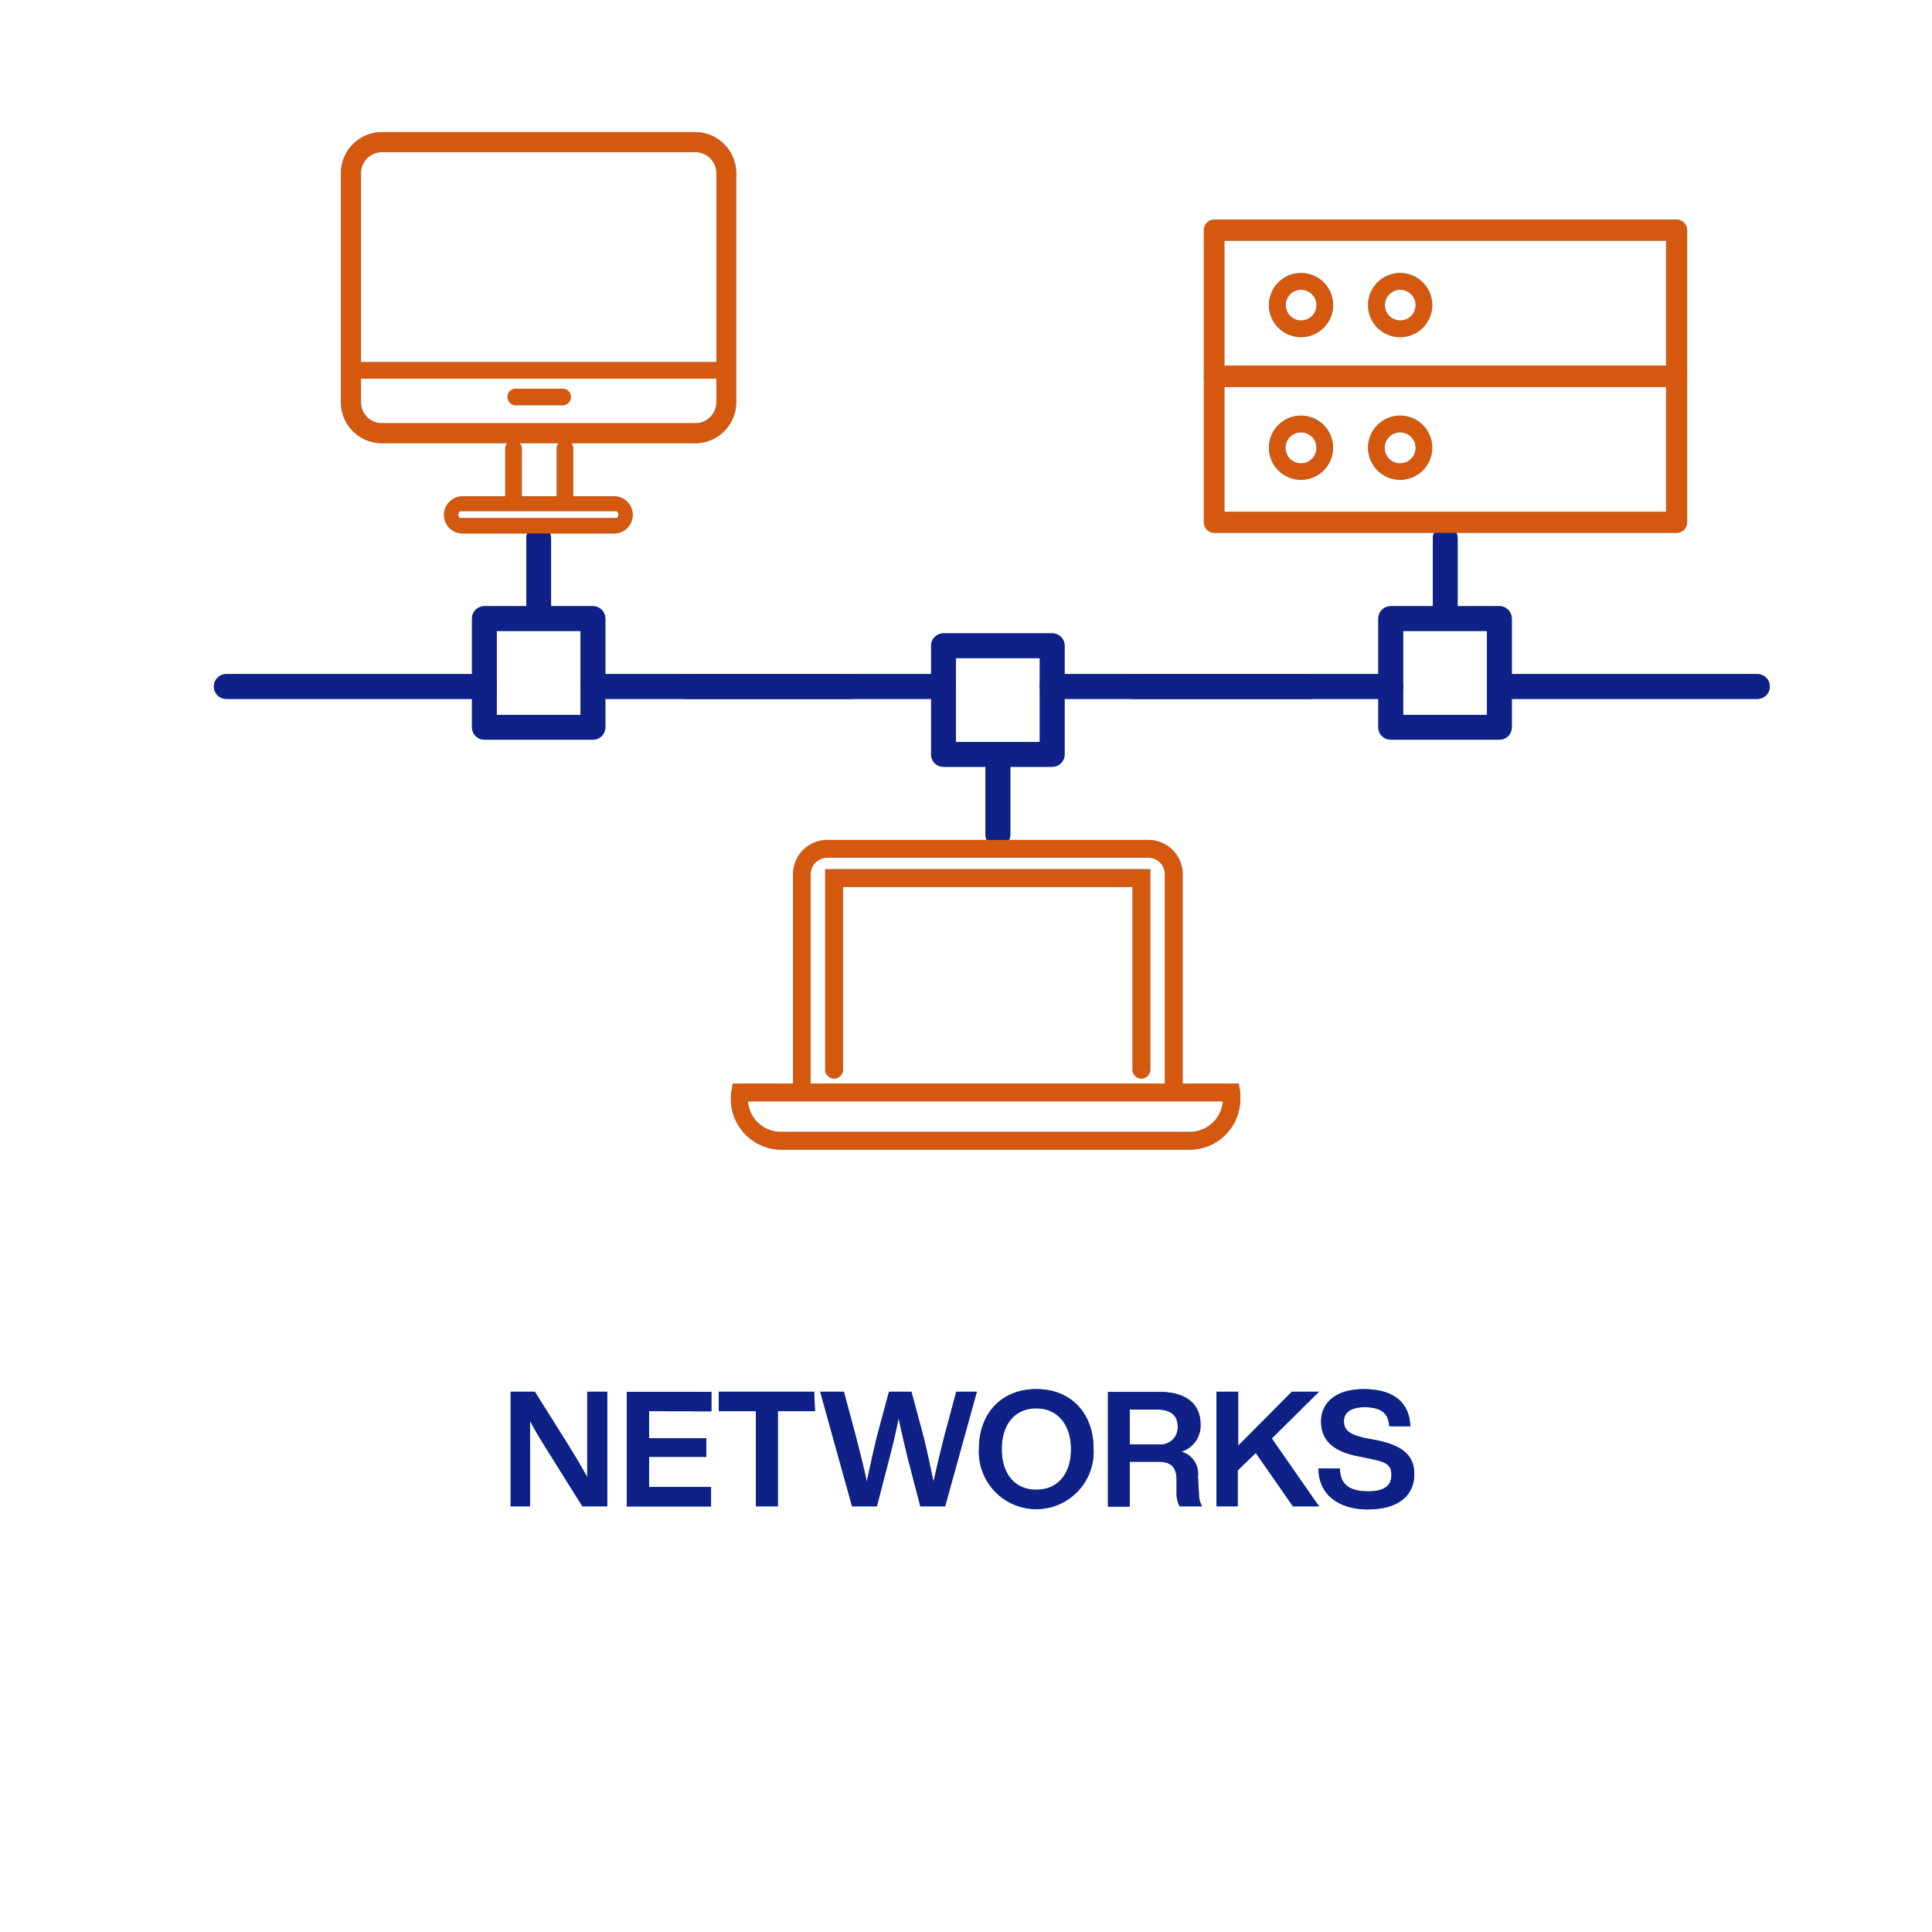 <?xml version="1.0" encoding="UTF-8"?>
<svg xmlns="http://www.w3.org/2000/svg" viewBox="0 0 155.91 155.91">
  <defs>
    <style>.cls-1{fill:#085a96;}.cls-2{fill:#4aaee0;}.cls-3{fill:#0f2086;}.cls-4{fill:#d4580e;}.cls-5{fill:none;}</style>
  </defs>
  <g id="Colour_1" data-name="Colour 1">
    <path class="cls-1" d="M49,112.31v9.25h-2l-2.58-4.12c-.58-.92-1.18-1.88-1.65-2.78,0,1.64,0,3.12,0,4.49v2.41H41.21v-9.25h1.95l2.59,4.12c.52.84,1.17,1.91,1.64,2.78,0-1.64,0-3.12,0-4.49v-2.41Z"></path>
    <path class="cls-1" d="M52.38,113.88v2.18H57v1.51H52.38V120h5v1.57h-6.8v-9.25h6.83v1.57Z"></path>
    <path class="cls-1" d="M65.77,113.88h-3v7.68H61v-7.68h-3v-1.57h7.7Z"></path>
    <path class="cls-1" d="M78.83,112.31l-2.56,9.25h-2l-1-3.85c-.26-1.06-.53-2.18-.75-3.27-.22,1.09-.48,2.21-.76,3.27l-1,3.85h-2l-2.57-9.25H68.1l1,3.73c.29,1.14.6,2.35.85,3.52.25-1.17.52-2.38.79-3.53l1-3.72h1.81l1,3.72c.28,1.15.54,2.37.78,3.54.26-1.17.56-2.39.84-3.53l1-3.73Z"></path>
    <path class="cls-1" d="M79,116.94c0-2.92,1.85-4.84,4.63-4.84s4.62,1.92,4.62,4.84a4.63,4.63,0,1,1-9.25,0Zm7.43,0c0-2-1.11-3.29-2.8-3.29s-2.79,1.24-2.79,3.29,1.1,3.28,2.79,3.28S86.43,119,86.43,116.94Z"></path>
    <path class="cls-1" d="M97,121.56h-1.8a2.18,2.18,0,0,1-.25-1.1l0-1c0-1.18-.55-1.5-1.48-1.5H91.17v3.62H89.41v-9.25h4.2c2.14,0,3.27,1,3.27,2.61a2.2,2.2,0,0,1-1.55,2.21,1.83,1.83,0,0,1,1.34,2l.08,1.37A2.11,2.11,0,0,0,97,121.56Zm-3.52-5a1.38,1.38,0,0,0,1.56-1.45c0-.91-.61-1.36-1.62-1.36H91.17v2.81Z"></path>
    <path class="cls-1" d="M102.63,116.08l3.81,5.48h-2.1l-3-4.31-1.46,1.41v2.9H98.17v-9.25h1.75v4.36l4.33-4.36h2.19Z"></path>
    <path class="cls-1" d="M106.4,118.51h1.73c0,1.45,1,1.84,2.29,1.84s1.87-.46,1.87-1.33-.48-1.06-1.9-1.34l-.78-.16c-1.79-.34-3-1.13-3-2.81,0-1.53,1.21-2.61,3.43-2.61,2.6,0,3.71,1.22,3.77,3h-1.7c-.06-1-.57-1.54-2-1.54-1.12,0-1.66.44-1.66,1.14s.43,1.08,1.8,1.37l.81.15c2.18.43,3.07,1.27,3.07,2.74,0,1.84-1.43,2.85-3.75,2.85S106.41,120.64,106.4,118.51Z"></path>
    <path class="cls-1" d="M80.53,68.36a1,1,0,0,1-1-1V61.88a1,1,0,1,1,2,0v5.48A1,1,0,0,1,80.53,68.36Z"></path>
    <path class="cls-1" d="M84.91,61.88H76.14a1,1,0,0,1-1-1V52.11a1,1,0,0,1,1-1h8.77a1,1,0,0,1,1,1v8.77A1,1,0,0,1,84.91,61.88Zm-7.77-2h6.77V53.11H77.14Z"></path>
    <path class="cls-1" d="M105.74,56.4H84.91a1,1,0,0,1,0-2h20.83a1,1,0,0,1,0,2Z"></path>
    <path class="cls-1" d="M76.14,56.4H55.32a1,1,0,0,1,0-2H76.14a1,1,0,0,1,0,2Z"></path>
    <path class="cls-1" d="M116.63,49.92a1,1,0,0,1-1-1V43.44a1,1,0,0,1,2,0v5.48A1,1,0,0,1,116.63,49.92Z"></path>
    <path class="cls-1" d="M121,59.69h-8.77a1,1,0,0,1-1-1V49.92a1,1,0,0,1,1-1H121a1,1,0,0,1,1,1v8.77A1,1,0,0,1,121,59.69Zm-7.77-2H120V50.92h-6.77Z"></path>
    <path class="cls-1" d="M112.25,56.4H91.42a1,1,0,0,1,0-2h20.83a1,1,0,0,1,0,2Z"></path>
    <path class="cls-1" d="M141.84,56.4H121a1,1,0,0,1,0-2h20.82a1,1,0,0,1,0,2Z"></path>
    <path class="cls-1" d="M43.47,49.92a1,1,0,0,1-1-1V43.44a1,1,0,0,1,2,0v5.48A1,1,0,0,1,43.47,49.92Z"></path>
    <path class="cls-1" d="M47.85,59.69H39.09a1,1,0,0,1-1-1V49.92a1,1,0,0,1,1-1h8.76a1,1,0,0,1,1,1v8.77A1,1,0,0,1,47.85,59.69Zm-7.76-2h6.76V50.92H40.09Z"></path>
    <path class="cls-1" d="M39.09,56.4H18.26a1,1,0,1,1,0-2H39.09a1,1,0,0,1,0,2Z"></path>
    <path class="cls-1" d="M68.68,56.4H47.85a1,1,0,0,1,0-2H68.68a1,1,0,0,1,0,2Z"></path>
    <path class="cls-2" d="M56.12,10.66H30.82A3.32,3.32,0,0,0,27.51,14V32.46a3.31,3.31,0,0,0,3.31,3.31H40.93a.63.63,0,0,0-.16.42v3.86H37.33a1.48,1.48,0,0,0,0,3H49.56a1.48,1.48,0,0,0,0-3h-3.3V36.19a.63.63,0,0,0-.16-.42h10a3.31,3.31,0,0,0,3.31-3.31V14A3.32,3.32,0,0,0,56.12,10.66ZM49.75,41.25c.08,0,.15.13.15.28s-.07.27-.15.27H37.14c-.08,0-.15-.13-.15-.27s.07-.28.15-.28Zm-4.83-5.06v3.86H42.11V36.19a.63.63,0,0,0-.17-.42h3.15A.63.63,0,0,0,44.92,36.19ZM29.13,30.56H57.81v1.9a1.69,1.69,0,0,1-1.69,1.69H30.82a1.69,1.69,0,0,1-1.69-1.69Zm1.69-18.28h25.3A1.69,1.69,0,0,1,57.81,14V29.22H29.13V14A1.69,1.69,0,0,1,30.82,12.28Z"></path>
    <path class="cls-2" d="M41.71,32.7h3.61a.67.67,0,1,0,0-1.33H41.71a.67.67,0,1,0,0,1.33Z"></path>
    <path class="cls-2" d="M135.3,43H98a.85.85,0,0,1-.85-.86V30.36a.85.85,0,0,1,.85-.85H135.3a.85.85,0,0,1,.85.85V42.15A.85.85,0,0,1,135.3,43ZM98.81,41.3h35.64V31.22H98.81Z"></path>
    <path class="cls-2" d="M105,38.72a2.59,2.59,0,1,1,2.58-2.58A2.59,2.59,0,0,1,105,38.72Zm0-3.83a1.25,1.25,0,1,0,1.24,1.25A1.25,1.25,0,0,0,105,34.89Z"></path>
    <path class="cls-2" d="M113,38.72a2.59,2.59,0,1,1,2.58-2.58A2.59,2.59,0,0,1,113,38.72Zm0-3.83a1.25,1.25,0,1,0,1.24,1.25A1.25,1.25,0,0,0,113,34.89Z"></path>
    <path class="cls-2" d="M135.3,31.22H98a.85.85,0,0,1-.85-.86V18.57a.85.85,0,0,1,.85-.85H135.3a.85.85,0,0,1,.85.85V30.36A.85.85,0,0,1,135.3,31.22ZM98.81,29.51h35.64V19.43H98.81Z"></path>
    <path class="cls-2" d="M105,27.21a2.59,2.59,0,1,1,2.58-2.59A2.59,2.59,0,0,1,105,27.21Zm0-3.83a1.24,1.24,0,1,0,1.24,1.24A1.25,1.25,0,0,0,105,23.38Z"></path>
    <path class="cls-2" d="M113,27.21a2.59,2.59,0,1,1,2.58-2.59A2.59,2.59,0,0,1,113,27.21Zm0-3.83a1.24,1.24,0,1,0,1.24,1.24A1.25,1.25,0,0,0,113,23.38Z"></path>
    <path class="cls-2" d="M100.07,88.05l-.1-.61H95.44V70.54a2.77,2.77,0,0,0-2.76-2.76H66.74A2.77,2.77,0,0,0,64,70.54v16.9H59.13l-.1.61a3.66,3.66,0,0,0-.05.64,4.09,4.09,0,0,0,4.09,4.09H96a4.09,4.09,0,0,0,4.09-4.09A3.66,3.66,0,0,0,100.07,88.05Zm-1.39.83A2.67,2.67,0,0,1,96,91.34h-33a2.66,2.66,0,0,1-2.64-2.46ZM94,87.44H65.42V70.54a1.33,1.33,0,0,1,1.32-1.32H92.68A1.32,1.32,0,0,1,94,70.54Z"></path>
    <path class="cls-2" d="M66.59,86.32a.72.72,0,1,0,1.44,0V71.58H91.39V86.32a.72.72,0,1,0,1.44,0V70.14H66.59Z"></path>
  </g>
  <g id="Colour_2" data-name="Colour 2">
    <path class="cls-3" d="M49,112.31v9.25h-2l-2.58-4.12c-.58-.92-1.18-1.88-1.65-2.78,0,1.64,0,3.12,0,4.49v2.41H41.21v-9.25h1.95l2.59,4.12c.52.84,1.17,1.91,1.64,2.78,0-1.64,0-3.12,0-4.49v-2.41Z"></path>
    <path class="cls-3" d="M52.38,113.88v2.18H57v1.51H52.38V120h5v1.57h-6.8v-9.25h6.83v1.57Z"></path>
    <path class="cls-3" d="M65.77,113.88h-3v7.68H61v-7.68h-3v-1.57h7.7Z"></path>
    <path class="cls-3" d="M78.83,112.31l-2.56,9.25h-2l-1-3.85c-.26-1.06-.53-2.18-.75-3.27-.22,1.09-.48,2.21-.76,3.27l-1,3.85h-2l-2.57-9.25H68.1l1,3.73c.29,1.14.6,2.35.85,3.52.25-1.17.52-2.38.79-3.53l1-3.72h1.81l1,3.72c.28,1.15.54,2.37.78,3.54.26-1.17.56-2.39.84-3.53l1-3.73Z"></path>
    <path class="cls-3" d="M79,116.94c0-2.92,1.85-4.84,4.63-4.84s4.62,1.92,4.62,4.84a4.63,4.63,0,1,1-9.25,0Zm7.43,0c0-2-1.11-3.29-2.8-3.29s-2.79,1.24-2.79,3.29,1.1,3.28,2.79,3.28S86.43,119,86.43,116.94Z"></path>
    <path class="cls-3" d="M97,121.56h-1.8a2.18,2.18,0,0,1-.25-1.1l0-1c0-1.18-.55-1.5-1.48-1.5H91.17v3.62H89.41v-9.25h4.2c2.14,0,3.27,1,3.27,2.61a2.2,2.2,0,0,1-1.55,2.21,1.83,1.83,0,0,1,1.34,2l.08,1.37A2.11,2.11,0,0,0,97,121.56Zm-3.52-5a1.38,1.38,0,0,0,1.56-1.45c0-.91-.61-1.36-1.62-1.36H91.17v2.81Z"></path>
    <path class="cls-3" d="M102.63,116.08l3.81,5.48h-2.1l-3-4.31-1.46,1.41v2.9H98.17v-9.25h1.75v4.36l4.33-4.36h2.19Z"></path>
    <path class="cls-3" d="M106.4,118.51h1.73c0,1.45,1,1.84,2.29,1.84s1.87-.46,1.87-1.33-.48-1.06-1.9-1.34l-.78-.16c-1.79-.34-3-1.13-3-2.81,0-1.53,1.21-2.61,3.43-2.61,2.6,0,3.71,1.22,3.77,3h-1.7c-.06-1-.57-1.54-2-1.54-1.12,0-1.66.44-1.66,1.14s.43,1.08,1.8,1.37l.81.15c2.18.43,3.07,1.27,3.07,2.74,0,1.84-1.43,2.85-3.75,2.85S106.41,120.64,106.4,118.51Z"></path>
    <path class="cls-3" d="M80.53,68.36a1,1,0,0,1-1-1V61.88a1,1,0,1,1,2,0v5.48A1,1,0,0,1,80.53,68.36Z"></path>
    <path class="cls-3" d="M84.91,61.88H76.14a1,1,0,0,1-1-1V52.11a1,1,0,0,1,1-1h8.77a1,1,0,0,1,1,1v8.77A1,1,0,0,1,84.91,61.88Zm-7.77-2h6.77V53.11H77.14Z"></path>
    <path class="cls-3" d="M105.74,56.4H84.91a1,1,0,0,1,0-2h20.83a1,1,0,0,1,0,2Z"></path>
    <path class="cls-3" d="M76.14,56.4H55.32a1,1,0,0,1,0-2H76.14a1,1,0,0,1,0,2Z"></path>
    <path class="cls-3" d="M116.63,49.92a1,1,0,0,1-1-1V43.44a1,1,0,0,1,2,0v5.48A1,1,0,0,1,116.63,49.92Z"></path>
    <path class="cls-3" d="M121,59.69h-8.77a1,1,0,0,1-1-1V49.92a1,1,0,0,1,1-1H121a1,1,0,0,1,1,1v8.77A1,1,0,0,1,121,59.69Zm-7.77-2H120V50.92h-6.77Z"></path>
    <path class="cls-3" d="M112.25,56.4H91.42a1,1,0,0,1,0-2h20.83a1,1,0,0,1,0,2Z"></path>
    <path class="cls-3" d="M141.84,56.4H121a1,1,0,0,1,0-2h20.82a1,1,0,0,1,0,2Z"></path>
    <path class="cls-3" d="M43.47,49.92a1,1,0,0,1-1-1V43.44a1,1,0,0,1,2,0v5.48A1,1,0,0,1,43.47,49.92Z"></path>
    <path class="cls-3" d="M47.85,59.69H39.09a1,1,0,0,1-1-1V49.92a1,1,0,0,1,1-1h8.76a1,1,0,0,1,1,1v8.77A1,1,0,0,1,47.85,59.69Zm-7.76-2h6.76V50.92H40.09Z"></path>
    <path class="cls-3" d="M39.09,56.4H18.26a1,1,0,1,1,0-2H39.09a1,1,0,0,1,0,2Z"></path>
    <path class="cls-3" d="M68.68,56.4H47.85a1,1,0,0,1,0-2H68.68a1,1,0,0,1,0,2Z"></path>
    <path class="cls-4" d="M56.12,10.66H30.82A3.32,3.32,0,0,0,27.51,14V32.46a3.31,3.31,0,0,0,3.31,3.31H40.93a.63.63,0,0,0-.16.42v3.86H37.33a1.48,1.48,0,0,0,0,3H49.56a1.48,1.48,0,0,0,0-3h-3.3V36.19a.63.63,0,0,0-.16-.42h10a3.31,3.31,0,0,0,3.31-3.31V14A3.32,3.32,0,0,0,56.12,10.66ZM49.75,41.25c.08,0,.15.13.15.28s-.07.27-.15.27H37.14c-.08,0-.15-.13-.15-.27s.07-.28.15-.28Zm-4.83-5.06v3.86H42.11V36.19a.63.63,0,0,0-.17-.42h3.15A.63.63,0,0,0,44.92,36.19ZM29.13,30.56H57.81v1.9a1.69,1.69,0,0,1-1.69,1.69H30.82a1.69,1.69,0,0,1-1.69-1.69Zm1.69-18.28h25.3A1.69,1.69,0,0,1,57.81,14V29.22H29.13V14A1.69,1.69,0,0,1,30.82,12.28Z"></path>
    <path class="cls-4" d="M41.71,32.7h3.61a.67.67,0,1,0,0-1.33H41.71a.67.67,0,1,0,0,1.33Z"></path>
    <path class="cls-4" d="M135.3,43H98a.85.85,0,0,1-.85-.86V30.36a.85.85,0,0,1,.85-.85H135.3a.85.85,0,0,1,.85.85V42.15A.85.85,0,0,1,135.3,43ZM98.81,41.3h35.64V31.22H98.81Z"></path>
    <path class="cls-4" d="M105,38.72a2.59,2.59,0,1,1,2.58-2.58A2.59,2.59,0,0,1,105,38.72Zm0-3.83a1.25,1.25,0,1,0,1.24,1.25A1.25,1.25,0,0,0,105,34.89Z"></path>
    <path class="cls-4" d="M113,38.72a2.59,2.59,0,1,1,2.58-2.58A2.59,2.59,0,0,1,113,38.72Zm0-3.83a1.25,1.25,0,1,0,1.24,1.25A1.25,1.25,0,0,0,113,34.89Z"></path>
    <path class="cls-4" d="M135.3,31.22H98a.85.85,0,0,1-.85-.86V18.57a.85.85,0,0,1,.85-.85H135.3a.85.85,0,0,1,.85.85V30.36A.85.85,0,0,1,135.3,31.22ZM98.81,29.51h35.64V19.43H98.81Z"></path>
    <path class="cls-4" d="M105,27.21a2.59,2.59,0,1,1,2.58-2.59A2.59,2.59,0,0,1,105,27.21Zm0-3.83a1.24,1.24,0,1,0,1.24,1.24A1.25,1.25,0,0,0,105,23.38Z"></path>
    <path class="cls-4" d="M113,27.21a2.59,2.59,0,1,1,2.58-2.59A2.59,2.59,0,0,1,113,27.21Zm0-3.83a1.24,1.24,0,1,0,1.24,1.24A1.25,1.25,0,0,0,113,23.38Z"></path>
    <path class="cls-4" d="M100.07,88.05l-.1-.61H95.44V70.54a2.77,2.77,0,0,0-2.76-2.76H66.74A2.77,2.77,0,0,0,64,70.54v16.9H59.13l-.1.61a3.66,3.66,0,0,0-.05.64,4.09,4.09,0,0,0,4.09,4.09H96a4.09,4.09,0,0,0,4.09-4.09A3.66,3.66,0,0,0,100.07,88.05Zm-1.39.83A2.67,2.67,0,0,1,96,91.34h-33a2.66,2.66,0,0,1-2.64-2.46ZM94,87.44H65.42V70.54a1.33,1.33,0,0,1,1.32-1.32H92.68A1.32,1.32,0,0,1,94,70.54Z"></path>
    <path class="cls-4" d="M66.59,86.32a.72.72,0,1,0,1.44,0V71.58H91.39V86.32a.72.72,0,1,0,1.44,0V70.14H66.59Z"></path>
  </g>
  <g id="Frame">
    <rect class="cls-5" width="155.91" height="155.91"></rect>
  </g>
</svg>
